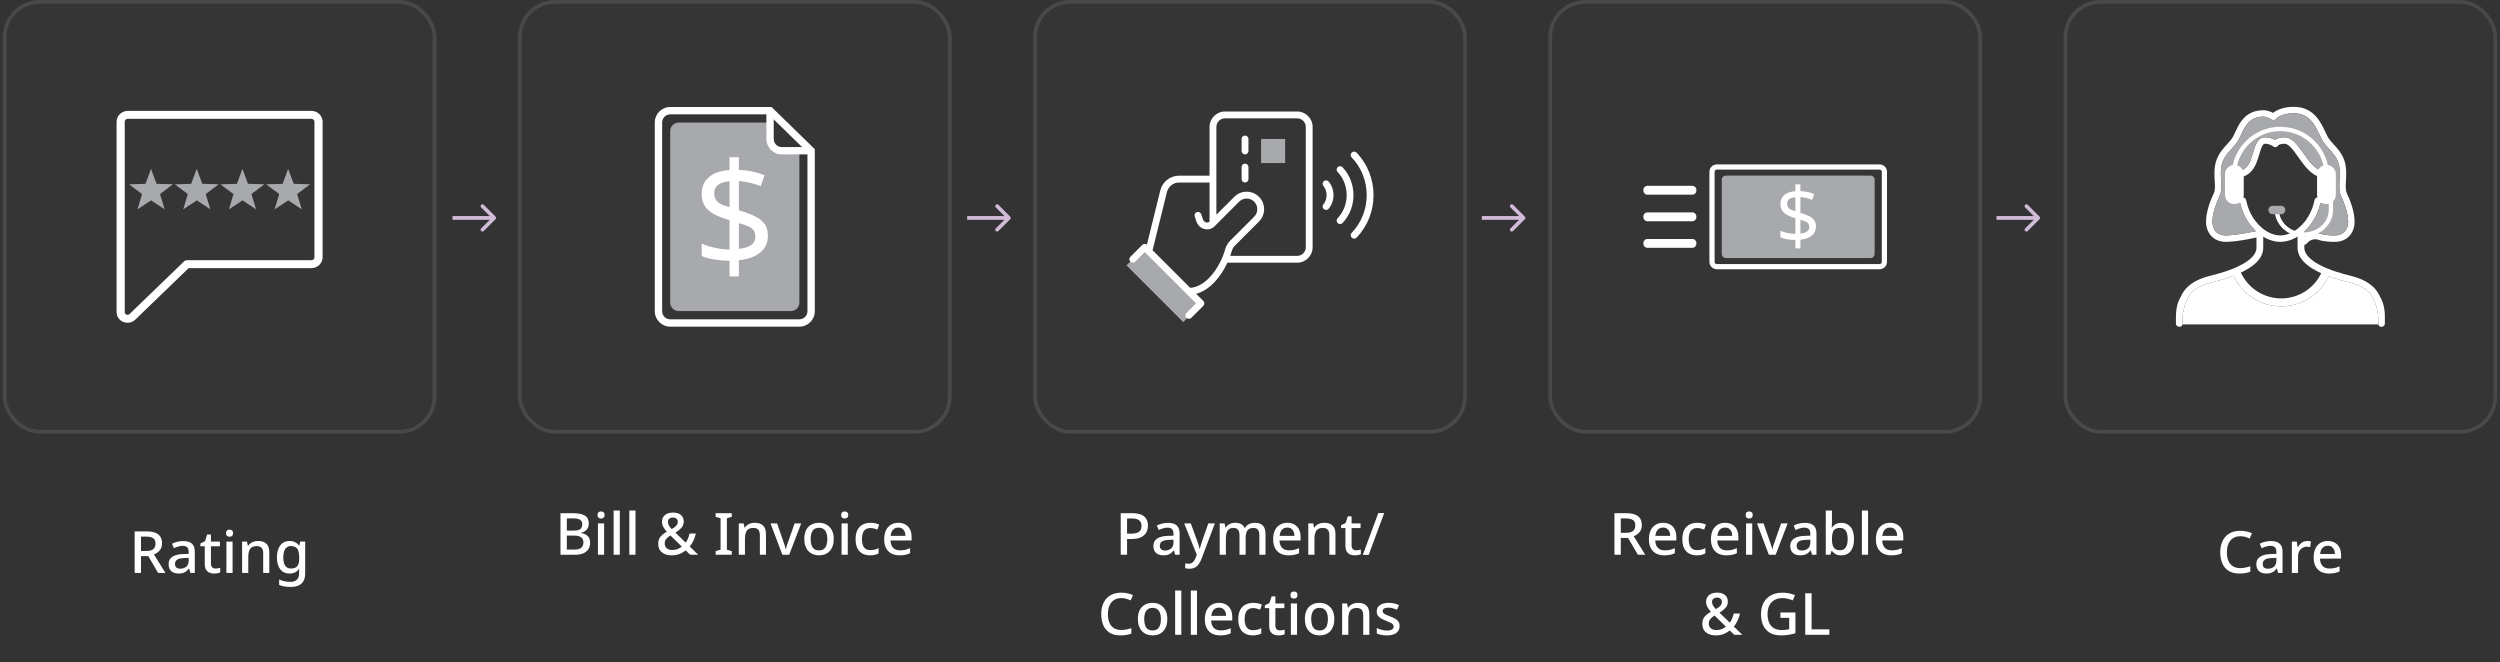 <svg xmlns="http://www.w3.org/2000/svg" width="687" height="182" viewBox="0 0 687 182" fill="none"><rect x="0" y="0" width="687" height="182" fill="#333333" stroke="none"/><rect x="0.76" y="0" width="119.169" height="119.169" rx="10.185" fill="white" fill-opacity="0.01"></rect><rect x="1.269" y="0.51" width="118.151" height="118.151" rx="9.676" stroke="white" stroke-opacity="0.1" stroke-width="1.019"></rect><g clip-path="url(#clip0_1471_9965)"><path d="M43.027 50.511L47.536 50.635L43.973 53.321L45.244 57.52L41.511 55.061L37.788 57.534L39.045 53.328L35.473 50.656L39.982 50.516L41.497 46.391L43.027 50.511Z" fill="#A7A9AC"></path><path d="M55.587 50.511L60.099 50.635L56.534 53.321L57.807 57.52L54.074 55.061L50.348 57.534L51.605 53.328L48.033 50.656L52.542 50.516L54.058 46.391L55.587 50.511Z" fill="#A7A9AC"></path><path d="M68.147 50.511L72.658 50.635L69.094 53.321L70.367 57.52L66.634 55.061L62.91 57.534L64.165 53.328L60.593 50.656L65.102 50.516L66.617 46.391L68.147 50.511Z" fill="#A7A9AC"></path><path d="M80.709 50.511L85.218 50.635L81.653 53.321L82.926 57.52L79.193 55.061L75.47 57.534L76.727 53.328L73.152 50.656L77.662 50.516L79.177 46.391L80.709 50.511Z" fill="#A7A9AC"></path><path d="M35.069 88.698C34.677 88.698 34.278 88.621 33.894 88.468C32.751 88.006 32.04 86.972 32.04 85.771V33.46C32.04 31.813 33.423 30.471 35.12 30.471H85.57C87.267 30.471 88.65 31.813 88.65 33.46V70.691C88.65 72.338 87.267 73.68 85.57 73.68H51.835L37.174 87.836C36.591 88.4 35.84 88.696 35.069 88.696V88.698ZM35.12 32.646C34.665 32.646 34.278 33.017 34.278 33.46V85.768C34.278 86.219 34.609 86.4 34.752 86.458C34.896 86.517 35.262 86.621 35.593 86.3L50.583 71.826C50.792 71.623 51.077 71.507 51.373 71.507H85.57C86.034 71.507 86.411 71.143 86.411 70.693V33.46C86.411 33.017 86.027 32.646 85.57 32.646H35.12Z" fill="white"></path></g><path d="M40.268 146.024C41.228 146.024 42.023 146.146 42.652 146.392C43.282 146.637 43.751 147 44.06 147.48C44.37 147.96 44.524 148.562 44.524 149.288C44.524 149.874 44.418 150.37 44.204 150.776C43.991 151.17 43.714 151.496 43.372 151.752C43.042 151.997 42.684 152.2 42.3 152.36L45.468 157.448H43.452L40.748 152.824H38.748V157.448H37.004V146.024H40.268ZM40.188 147.464H38.748V151.416H40.252C41.095 151.416 41.719 151.245 42.124 150.904C42.53 150.562 42.732 150.05 42.732 149.368C42.732 148.92 42.642 148.557 42.46 148.28C42.279 148.002 42.002 147.8 41.628 147.672C41.255 147.533 40.775 147.464 40.188 147.464ZM50.378 148.68C51.434 148.68 52.223 148.92 52.746 149.4C53.268 149.869 53.53 150.605 53.53 151.608V157.448H52.314L51.978 156.248H51.914C51.668 156.557 51.412 156.813 51.146 157.016C50.89 157.218 50.591 157.368 50.25 157.464C49.919 157.56 49.514 157.608 49.034 157.608C48.522 157.608 48.058 157.517 47.642 157.336C47.236 157.144 46.916 156.856 46.682 156.472C46.447 156.088 46.33 155.597 46.33 155C46.33 154.136 46.666 153.474 47.338 153.016C48.01 152.546 49.028 152.29 50.394 152.248L51.85 152.2V151.752C51.85 151.09 51.706 150.632 51.418 150.376C51.13 150.12 50.724 149.992 50.202 149.992C49.775 149.992 49.354 150.061 48.938 150.2C48.532 150.328 48.148 150.477 47.786 150.648L47.274 149.416C47.668 149.202 48.132 149.026 48.666 148.888C49.199 148.749 49.77 148.68 50.378 148.68ZM50.682 153.352C49.711 153.384 49.034 153.538 48.65 153.816C48.276 154.093 48.09 154.482 48.09 154.984C48.09 155.432 48.223 155.762 48.49 155.976C48.756 156.178 49.103 156.28 49.53 156.28C50.191 156.28 50.74 156.098 51.178 155.736C51.626 155.362 51.85 154.802 51.85 154.056V153.304L50.682 153.352ZM59.214 156.232C59.438 156.232 59.667 156.21 59.902 156.168C60.137 156.125 60.339 156.077 60.51 156.024V157.304C60.329 157.389 60.083 157.458 59.774 157.512C59.465 157.576 59.155 157.608 58.846 157.608C58.377 157.608 57.945 157.528 57.55 157.368C57.166 157.208 56.857 156.93 56.622 156.536C56.387 156.141 56.27 155.592 56.27 154.888V150.12H55.07V149.352L56.334 148.712L56.926 146.888H57.966V148.824H60.43V150.12H57.966V154.856C57.966 155.325 58.078 155.672 58.302 155.896C58.537 156.12 58.841 156.232 59.214 156.232ZM63.915 148.824V157.448H62.219V148.824H63.915ZM63.083 145.544C63.339 145.544 63.563 145.618 63.755 145.768C63.947 145.917 64.043 146.168 64.043 146.52C64.043 146.861 63.947 147.112 63.755 147.272C63.563 147.421 63.339 147.496 63.083 147.496C62.806 147.496 62.571 147.421 62.379 147.272C62.198 147.112 62.107 146.861 62.107 146.52C62.107 146.168 62.198 145.917 62.379 145.768C62.571 145.618 62.806 145.544 63.083 145.544ZM70.899 148.664C71.913 148.664 72.681 148.914 73.203 149.416C73.737 149.906 74.003 150.712 74.003 151.832V157.448H72.323V152.072C72.323 151.4 72.179 150.898 71.891 150.568C71.603 150.237 71.155 150.072 70.547 150.072C69.673 150.072 69.065 150.333 68.723 150.856C68.393 151.368 68.227 152.114 68.227 153.096V157.448H66.531V148.824H67.875L68.115 149.992H68.195C68.387 149.693 68.622 149.448 68.899 149.256C69.187 149.053 69.502 148.904 69.843 148.808C70.185 148.712 70.537 148.664 70.899 148.664ZM79.555 148.664C80.131 148.664 80.637 148.776 81.075 149C81.523 149.213 81.896 149.528 82.195 149.944H82.275L82.467 148.824H83.859V157.576C83.859 158.386 83.715 159.064 83.427 159.608C83.139 160.162 82.701 160.578 82.115 160.856C81.528 161.144 80.781 161.288 79.875 161.288C79.235 161.288 78.653 161.245 78.131 161.16C77.608 161.074 77.133 160.936 76.707 160.744V159.224C77.144 159.448 77.624 159.613 78.147 159.72C78.68 159.837 79.267 159.896 79.907 159.896C80.621 159.896 81.176 159.698 81.571 159.304C81.976 158.909 82.179 158.37 82.179 157.688V157.384C82.179 157.256 82.184 157.074 82.195 156.84C82.205 156.605 82.216 156.429 82.227 156.312H82.163C81.885 156.738 81.528 157.064 81.091 157.288C80.664 157.501 80.157 157.608 79.571 157.608C78.483 157.608 77.629 157.218 77.011 156.44C76.403 155.661 76.099 154.562 76.099 153.144C76.099 151.757 76.408 150.664 77.027 149.864C77.645 149.064 78.488 148.664 79.555 148.664ZM79.923 150.056C79.475 150.056 79.096 150.178 78.787 150.424C78.477 150.658 78.243 151.01 78.083 151.48C77.923 151.938 77.843 152.504 77.843 153.176C77.843 154.178 78.019 154.941 78.371 155.464C78.733 155.976 79.261 156.232 79.955 156.232C80.36 156.232 80.701 156.178 80.979 156.072C81.267 155.965 81.501 155.8 81.683 155.576C81.875 155.352 82.013 155.069 82.099 154.728C82.184 154.376 82.227 153.96 82.227 153.48V153.144C82.227 152.418 82.147 151.832 81.987 151.384C81.837 150.925 81.587 150.589 81.235 150.376C80.893 150.162 80.456 150.056 79.923 150.056Z" fill="white"></path><rect x="142.338" y="0" width="119.169" height="119.169" rx="10.185" fill="white" fill-opacity="0.01"></rect><rect x="142.847" y="0.509" width="118.151" height="118.151" rx="9.676" stroke="white" stroke-opacity="0.1" stroke-width="1.019"></rect><g clip-path="url(#clip1_1471_9965)"><path d="M217.831 41.553C216.614 41.553 215.311 41.422 214.18 40.94C212.388 39.904 211.218 37.991 211.218 34.665V33.683H186.512C185.222 33.683 184.172 34.733 184.172 36.024V83.148C184.172 84.439 185.222 85.489 186.512 85.489H217.331C218.621 85.489 219.672 84.439 219.672 83.148V41.553H217.831Z" fill="#A7A9AC"></path><path d="M219.66 89.766H184.185C181.842 89.766 179.936 87.86 179.936 85.517V33.656C179.936 31.312 181.842 29.404 184.185 29.404H212.022L223.909 41V85.519C223.909 87.862 222.003 89.769 219.66 89.769V89.766ZM184.185 31.426C182.955 31.426 181.955 32.426 181.955 33.656V85.519C181.955 86.746 182.955 87.746 184.185 87.746H219.66C220.889 87.746 221.889 86.746 221.889 85.519V41.854L211.201 31.426H184.185Z" fill="white"></path><path d="M222.899 42.437H214.85C212.507 42.437 210.601 40.528 210.601 38.185V30.413H212.62V38.185C212.62 39.415 213.62 40.414 214.85 40.414H222.899V42.437Z" fill="white"></path><path d="M200.478 75.96V71.67C199.009 71.645 197.577 71.516 196.189 71.289C194.8 71.062 193.676 70.749 192.82 70.347V66.939C193.729 67.365 194.891 67.741 196.307 68.062C197.724 68.383 199.112 68.557 200.476 68.582V60.485C197.83 59.763 195.893 58.854 194.663 57.758C193.434 56.662 192.82 55.165 192.82 53.269C192.82 51.373 193.507 49.742 194.886 48.618C196.262 47.497 198.125 46.868 200.478 46.734V43.207H203.044V46.694C204.46 46.747 205.75 46.909 206.912 47.174C208.073 47.441 209.136 47.775 210.098 48.176L209.015 51.143C208.159 50.797 207.217 50.496 206.19 50.241C205.162 49.989 204.112 49.82 203.044 49.742V57.798C204.808 58.306 206.275 58.849 207.452 59.422C208.629 59.998 209.517 60.705 210.118 61.545C210.719 62.386 211.02 63.477 211.02 64.813C211.02 66.683 210.325 68.201 208.934 69.362C207.545 70.524 205.581 71.241 203.041 71.506V75.955H200.476L200.478 75.96ZM200.478 56.92V49.825C199.034 49.931 197.974 50.267 197.292 50.827C196.61 51.388 196.269 52.11 196.269 52.991C196.269 54.059 196.57 54.882 197.171 55.455C197.772 56.031 198.875 56.518 200.478 56.917V56.92ZM203.046 68.385C204.622 68.224 205.773 67.858 206.493 67.282C207.215 66.706 207.576 65.966 207.576 65.058C207.576 64.043 207.255 63.28 206.614 62.773C205.972 62.265 204.783 61.785 203.046 61.328V68.383V68.385Z" fill="white"></path></g><path d="M157.412 141.024C158.884 141.024 159.983 141.242 160.708 141.68C161.433 142.106 161.796 142.832 161.796 143.856C161.796 144.314 161.711 144.72 161.54 145.072C161.38 145.413 161.14 145.696 160.82 145.92C160.511 146.144 160.137 146.298 159.7 146.384V146.464C160.148 146.538 160.559 146.677 160.932 146.88C161.305 147.072 161.604 147.354 161.828 147.728C162.052 148.101 162.164 148.586 162.164 149.184C162.164 149.877 161.999 150.469 161.668 150.96C161.337 151.44 160.873 151.808 160.276 152.064C159.679 152.32 158.959 152.448 158.116 152.448H154.02V141.024H157.412ZM157.668 145.808C158.564 145.808 159.177 145.658 159.508 145.36C159.839 145.061 160.004 144.629 160.004 144.064C160.004 143.498 159.801 143.088 159.396 142.832C159.001 142.576 158.356 142.448 157.46 142.448H155.764V145.808H157.668ZM155.764 147.184V151.024H157.844C158.772 151.024 159.417 150.842 159.78 150.48C160.143 150.106 160.324 149.626 160.324 149.04C160.324 148.677 160.244 148.357 160.084 148.08C159.924 147.802 159.652 147.584 159.268 147.424C158.895 147.264 158.388 147.184 157.748 147.184H155.764ZM166.009 143.824V152.448H164.313V143.824H166.009ZM165.177 140.544C165.433 140.544 165.657 140.618 165.849 140.768C166.041 140.917 166.137 141.168 166.137 141.52C166.137 141.861 166.041 142.112 165.849 142.272C165.657 142.421 165.433 142.496 165.177 142.496C164.899 142.496 164.665 142.421 164.473 142.272C164.291 142.112 164.201 141.861 164.201 141.52C164.201 141.168 164.291 140.917 164.473 140.768C164.665 140.618 164.899 140.544 165.177 140.544ZM170.321 152.448H168.625V140.288H170.321V152.448ZM174.634 152.448H172.938V140.288H174.634V152.448ZM184.99 140.848C185.577 140.848 186.084 140.949 186.51 141.152C186.948 141.344 187.284 141.621 187.518 141.984C187.764 142.346 187.886 142.794 187.886 143.328C187.886 144.01 187.668 144.592 187.23 145.072C186.793 145.552 186.249 145.984 185.598 146.368L188.43 149.104C188.686 148.762 188.9 148.384 189.07 147.968C189.241 147.541 189.385 147.088 189.502 146.608H191.23C191.07 147.269 190.852 147.909 190.574 148.528C190.308 149.136 189.961 149.685 189.534 150.176L191.87 152.448H189.662L188.414 151.248C188.084 151.514 187.732 151.749 187.358 151.952C186.985 152.154 186.574 152.314 186.126 152.432C185.689 152.549 185.193 152.608 184.638 152.608C183.87 152.608 183.204 152.485 182.638 152.24C182.073 151.984 181.636 151.621 181.326 151.152C181.028 150.672 180.878 150.101 180.878 149.44C180.878 148.896 180.969 148.426 181.15 148.032C181.342 147.637 181.614 147.29 181.966 146.992C182.329 146.682 182.75 146.389 183.23 146.112C182.996 145.845 182.777 145.573 182.574 145.296C182.382 145.008 182.222 144.709 182.094 144.4C181.977 144.09 181.918 143.754 181.918 143.392C181.918 142.858 182.041 142.405 182.286 142.032C182.542 141.648 182.9 141.354 183.358 141.152C183.828 140.949 184.372 140.848 184.99 140.848ZM184.238 147.152C183.908 147.354 183.625 147.562 183.39 147.776C183.166 147.978 182.985 148.208 182.846 148.464C182.718 148.709 182.654 149.002 182.654 149.344C182.654 149.888 182.841 150.325 183.214 150.656C183.598 150.976 184.1 151.136 184.718 151.136C185.305 151.136 185.812 151.045 186.238 150.864C186.676 150.682 187.049 150.458 187.358 150.192L184.238 147.152ZM184.942 142.208C184.548 142.208 184.217 142.309 183.95 142.512C183.684 142.714 183.55 143.018 183.55 143.424C183.55 143.776 183.641 144.106 183.822 144.416C184.004 144.714 184.26 145.04 184.59 145.392C185.166 145.061 185.588 144.746 185.854 144.448C186.121 144.138 186.254 143.786 186.254 143.392C186.254 143.029 186.132 142.741 185.886 142.528C185.641 142.314 185.326 142.208 184.942 142.208ZM201.088 152.448H196.656V151.456L198.016 151.056V142.432L196.656 142.016V141.024H201.088V142.016L199.744 142.432V151.056L201.088 151.456V152.448ZM207.384 143.664C208.397 143.664 209.165 143.914 209.688 144.416C210.221 144.906 210.488 145.712 210.488 146.832V152.448H208.808V147.072C208.808 146.4 208.664 145.898 208.376 145.568C208.088 145.237 207.64 145.072 207.032 145.072C206.157 145.072 205.549 145.333 205.208 145.856C204.877 146.368 204.712 147.114 204.712 148.096V152.448H203.016V143.824H204.36L204.6 144.992H204.68C204.872 144.693 205.106 144.448 205.384 144.256C205.672 144.053 205.986 143.904 206.328 143.808C206.669 143.712 207.021 143.664 207.384 143.664ZM214.999 152.448L211.735 143.824H213.543L215.303 148.912C215.378 149.114 215.458 149.344 215.543 149.6C215.628 149.845 215.703 150.09 215.767 150.336C215.831 150.57 215.874 150.768 215.895 150.928H215.959C215.991 150.768 216.039 150.57 216.103 150.336C216.178 150.09 216.258 149.84 216.343 149.584C216.439 149.328 216.519 149.104 216.583 148.912L218.359 143.824H220.167L216.871 152.448H214.999ZM229.117 148.112C229.117 148.837 229.021 149.477 228.829 150.032C228.637 150.586 228.365 151.056 228.013 151.44C227.661 151.824 227.229 152.117 226.717 152.32C226.215 152.512 225.655 152.608 225.037 152.608C224.461 152.608 223.927 152.512 223.437 152.32C222.946 152.117 222.519 151.824 222.157 151.44C221.794 151.056 221.511 150.586 221.309 150.032C221.117 149.477 221.021 148.837 221.021 148.112C221.021 147.162 221.181 146.357 221.501 145.696C221.831 145.034 222.301 144.533 222.909 144.192C223.517 143.84 224.242 143.664 225.085 143.664C225.874 143.664 226.567 143.84 227.165 144.192C227.773 144.533 228.247 145.034 228.589 145.696C228.941 146.357 229.117 147.162 229.117 148.112ZM222.765 148.112C222.765 148.762 222.845 149.322 223.005 149.792C223.165 150.261 223.415 150.624 223.757 150.88C224.098 151.125 224.535 151.248 225.069 151.248C225.602 151.248 226.034 151.125 226.365 150.88C226.706 150.624 226.957 150.261 227.117 149.792C227.277 149.322 227.357 148.762 227.357 148.112C227.357 147.461 227.271 146.912 227.101 146.464C226.941 146.005 226.69 145.653 226.349 145.408C226.018 145.162 225.586 145.04 225.053 145.04C224.253 145.04 223.671 145.312 223.309 145.856C222.946 146.4 222.765 147.152 222.765 148.112ZM232.962 143.824V152.448H231.266V143.824H232.962ZM232.13 140.544C232.386 140.544 232.61 140.618 232.802 140.768C232.994 140.917 233.09 141.168 233.09 141.52C233.09 141.861 232.994 142.112 232.802 142.272C232.61 142.421 232.386 142.496 232.13 142.496C231.852 142.496 231.618 142.421 231.426 142.272C231.244 142.112 231.154 141.861 231.154 141.52C231.154 141.168 231.244 140.917 231.426 140.768C231.618 140.618 231.852 140.544 232.13 140.544ZM239.114 152.608C238.336 152.608 237.642 152.453 237.034 152.144C236.437 151.834 235.968 151.354 235.626 150.704C235.285 150.042 235.114 149.2 235.114 148.176C235.114 147.12 235.29 146.261 235.642 145.6C236.005 144.928 236.496 144.437 237.114 144.128C237.744 143.818 238.453 143.664 239.242 143.664C239.701 143.664 240.138 143.712 240.554 143.808C240.97 143.904 241.322 144.021 241.61 144.16L241.098 145.536C240.821 145.418 240.512 145.317 240.17 145.232C239.84 145.146 239.52 145.104 239.21 145.104C238.688 145.104 238.25 145.221 237.898 145.456C237.546 145.68 237.285 146.021 237.114 146.48C236.944 146.928 236.858 147.488 236.858 148.16C236.858 148.821 236.944 149.376 237.114 149.824C237.296 150.272 237.552 150.608 237.882 150.832C238.224 151.056 238.645 151.168 239.146 151.168C239.616 151.168 240.037 151.12 240.41 151.024C240.784 150.917 241.125 150.784 241.434 150.624V152.08C241.136 152.25 240.8 152.378 240.426 152.464C240.064 152.56 239.626 152.608 239.114 152.608ZM246.862 143.664C247.619 143.664 248.27 143.824 248.814 144.144C249.368 144.453 249.79 144.901 250.078 145.488C250.366 146.074 250.51 146.768 250.51 147.568V148.512H244.718C244.739 149.386 244.974 150.058 245.422 150.528C245.87 150.997 246.499 151.232 247.31 151.232C247.854 151.232 248.339 151.184 248.766 151.088C249.192 150.981 249.635 150.826 250.094 150.624V152.032C249.656 152.224 249.219 152.368 248.782 152.464C248.344 152.56 247.816 152.608 247.198 152.608C246.366 152.608 245.63 152.448 244.99 152.128C244.36 151.797 243.864 151.301 243.502 150.64C243.15 149.978 242.974 149.162 242.974 148.192C242.974 147.232 243.134 146.416 243.454 145.744C243.774 145.072 244.227 144.56 244.814 144.208C245.4 143.845 246.083 143.664 246.862 143.664ZM246.878 144.976C246.259 144.976 245.768 145.173 245.406 145.568C245.043 145.962 244.824 146.522 244.75 147.248H248.814C248.814 146.789 248.739 146.394 248.59 146.064C248.451 145.733 248.238 145.472 247.95 145.28C247.672 145.077 247.315 144.976 246.878 144.976Z" fill="white"></path><rect x="283.915" y="0" width="119.169" height="119.169" rx="10.185" fill="white" fill-opacity="0.01"></rect><rect x="284.424" y="0.509" width="118.151" height="118.151" rx="9.676" stroke="white" stroke-opacity="0.1" stroke-width="1.019"></rect><g clip-path="url(#clip2_1471_9965)"><path d="M314.586 67.948L330.015 83.375L325.163 88.53L309.554 72.92L314.586 67.948Z" fill="#A7A9AC"></path><path d="M358.832 67.949C358.832 69.254 357.77 70.313 356.464 70.313H338.07C338.229 69.862 338.375 69.421 338.488 69.005C338.643 68.43 338.95 67.899 339.373 67.479L345.974 60.875C347.844 59.004 347.844 55.96 345.97 54.084C345.063 53.177 343.858 52.679 342.578 52.679H342.576C341.296 52.679 340.089 53.18 339.185 54.088L334.26 59.004V34.886C334.26 33.58 335.322 32.521 336.628 32.521H356.464C357.77 32.521 358.832 33.58 358.832 34.886V67.949ZM327.07 79.101L316.727 68.761L320.67 52.79C321.053 51.235 322.436 50.153 324.038 50.153H332.384V60.878L332.276 60.986C331.938 61.23 331.576 61.162 331.393 61.105C331.01 60.981 330.696 60.671 330.569 60.293L330.097 58.879C329.935 58.386 329.404 58.123 328.909 58.283C328.415 58.447 328.15 58.98 328.314 59.471L328.786 60.889C329.101 61.836 329.86 62.587 330.815 62.895C331.705 63.184 332.638 63.043 333.377 62.512C333.514 62.413 333.645 62.303 333.765 62.181L340.519 55.418C341.068 54.868 341.801 54.563 342.581 54.563C343.36 54.563 344.093 54.866 344.65 55.422C345.786 56.559 345.786 58.41 344.65 59.548L338.046 66.15C337.391 66.805 336.917 67.624 336.675 68.517C335.507 72.814 331.785 78.805 327.07 79.103V79.101ZM356.464 30.64H336.628C334.286 30.64 332.382 32.547 332.382 34.886V48.272H324.033C321.567 48.272 319.435 49.944 318.846 52.339L315.17 67.23C314.802 66.929 314.266 66.939 313.921 67.282L310.615 70.586C310.248 70.952 310.248 71.549 310.615 71.915C310.981 72.281 311.575 72.281 311.941 71.915L314.583 69.273L328.683 83.373L326.041 86.015C325.675 86.381 325.675 86.978 326.041 87.344C326.224 87.527 326.464 87.619 326.706 87.619C326.948 87.619 327.187 87.527 327.37 87.344L330.677 84.037C330.853 83.861 330.952 83.622 330.952 83.373C330.952 83.124 330.853 82.884 330.677 82.708L328.702 80.733C332.621 79.705 335.604 75.816 337.292 72.19H356.46C358.801 72.19 360.706 70.285 360.706 67.944V34.886C360.706 32.547 358.801 30.64 356.46 30.64H356.464Z" fill="white"></path><path d="M342.137 42.438C341.618 42.438 341.197 42.015 341.197 41.499V38.192C341.197 37.673 341.618 37.253 342.137 37.253C342.656 37.253 343.076 37.676 343.076 38.192V41.499C343.076 42.018 342.656 42.438 342.137 42.438Z" fill="white"></path><path d="M342.137 50.153C341.618 50.153 341.197 49.73 341.197 49.213V45.909C341.197 45.39 341.618 44.97 342.137 44.97C342.656 44.97 343.076 45.392 343.076 45.909V49.213C343.076 49.732 342.656 50.153 342.137 50.153Z" fill="white"></path><path d="M353.159 44.803H346.546V38.192H353.159V44.803Z" fill="#A7A9AC"></path><path d="M372.107 65.581C371.873 65.581 371.638 65.492 371.455 65.318C371.081 64.957 371.072 64.363 371.431 63.989C376.952 58.273 376.952 48.969 371.431 43.255C371.069 42.882 371.081 42.288 371.455 41.926C371.828 41.569 372.422 41.579 372.784 41.95C379 48.386 379 58.86 372.784 65.297C372.601 65.487 372.354 65.584 372.107 65.584V65.581Z" fill="white"></path><path d="M368.249 61.575C368.016 61.575 367.784 61.488 367.603 61.317C367.227 60.962 367.211 60.366 367.568 59.99C370.898 56.479 370.898 50.766 367.568 47.255C367.211 46.879 367.225 46.282 367.603 45.928C367.981 45.575 368.573 45.585 368.93 45.963C372.936 50.188 372.936 57.062 368.93 61.284C368.744 61.479 368.498 61.577 368.249 61.577V61.575Z" fill="white"></path><path d="M364.392 57.679C364.176 57.679 363.96 57.604 363.781 57.454C363.387 57.118 363.34 56.524 363.678 56.129C364.838 54.769 364.838 52.473 363.678 51.113C363.34 50.718 363.387 50.124 363.781 49.788C364.178 49.457 364.77 49.5 365.106 49.894C366.888 51.987 366.888 55.258 365.106 57.35C364.92 57.569 364.657 57.681 364.392 57.681V57.679Z" fill="white"></path></g><path d="M311.172 141.024C312.655 141.024 313.737 141.322 314.42 141.92C315.113 142.506 315.46 143.344 315.46 144.432C315.46 144.912 315.385 145.37 315.236 145.808C315.087 146.245 314.836 146.64 314.484 146.992C314.132 147.344 313.663 147.621 313.076 147.824C312.5 148.016 311.791 148.112 310.948 148.112H309.716V152.448H307.972V141.024H311.172ZM311.06 142.48H309.716V146.656H310.772C311.412 146.656 311.951 146.586 312.388 146.448C312.825 146.298 313.151 146.069 313.364 145.76C313.577 145.44 313.684 145.018 313.684 144.496C313.684 143.834 313.471 143.333 313.044 142.992C312.628 142.65 311.967 142.48 311.06 142.48ZM321.002 143.68C322.058 143.68 322.847 143.92 323.37 144.4C323.892 144.869 324.154 145.605 324.154 146.608V152.448H322.938L322.602 151.248H322.538C322.292 151.557 322.036 151.813 321.77 152.016C321.514 152.218 321.215 152.368 320.874 152.464C320.543 152.56 320.138 152.608 319.658 152.608C319.146 152.608 318.682 152.517 318.266 152.336C317.86 152.144 317.54 151.856 317.306 151.472C317.071 151.088 316.954 150.597 316.954 150C316.954 149.136 317.29 148.474 317.962 148.016C318.634 147.546 319.652 147.29 321.018 147.248L322.474 147.2V146.752C322.474 146.09 322.33 145.632 322.042 145.376C321.754 145.12 321.348 144.992 320.826 144.992C320.399 144.992 319.978 145.061 319.562 145.2C319.156 145.328 318.772 145.477 318.41 145.648L317.898 144.416C318.292 144.202 318.756 144.026 319.29 143.888C319.823 143.749 320.394 143.68 321.002 143.68ZM321.306 148.352C320.335 148.384 319.658 148.538 319.274 148.816C318.9 149.093 318.714 149.482 318.714 149.984C318.714 150.432 318.847 150.762 319.114 150.976C319.38 151.178 319.727 151.28 320.154 151.28C320.815 151.28 321.364 151.098 321.802 150.736C322.25 150.362 322.474 149.802 322.474 149.056V148.304L321.306 148.352ZM325.422 143.824H327.23L329.022 148.736C329.107 148.992 329.187 149.237 329.262 149.472C329.347 149.706 329.422 149.941 329.486 150.176C329.55 150.4 329.598 150.618 329.63 150.832H329.694C329.758 150.576 329.849 150.256 329.966 149.872C330.083 149.488 330.206 149.104 330.334 148.72L332.046 143.824H333.854L330.19 153.52C329.977 154.085 329.726 154.576 329.438 154.992C329.15 155.408 328.798 155.728 328.382 155.952C327.977 156.176 327.475 156.288 326.878 156.288C326.622 156.288 326.393 156.272 326.19 156.24C325.998 156.218 325.833 156.192 325.694 156.16V154.816C325.811 154.837 325.95 154.858 326.11 154.88C326.281 154.901 326.457 154.912 326.638 154.912C326.969 154.912 327.251 154.848 327.486 154.72C327.721 154.592 327.918 154.41 328.078 154.176C328.249 153.952 328.393 153.69 328.51 153.392L328.878 152.448L325.422 143.824ZM344.819 143.664C345.8 143.664 346.536 143.914 347.027 144.416C347.518 144.906 347.763 145.712 347.763 146.832V152.448H346.067V147.056C346.067 146.384 345.934 145.888 345.667 145.568C345.4 145.237 344.995 145.072 344.451 145.072C343.672 145.072 343.118 145.306 342.787 145.776C342.467 146.245 342.307 146.928 342.307 147.824V152.448H340.611V147.056C340.611 146.608 340.552 146.24 340.435 145.952C340.318 145.653 340.142 145.434 339.907 145.296C339.672 145.146 339.363 145.072 338.979 145.072C338.446 145.072 338.024 145.189 337.715 145.424C337.416 145.658 337.198 146 337.059 146.448C336.931 146.896 336.867 147.445 336.867 148.096V152.448H335.171V143.824H336.515L336.755 144.976H336.835C337.016 144.688 337.235 144.448 337.491 144.256C337.758 144.053 338.051 143.904 338.371 143.808C338.691 143.712 339.032 143.664 339.395 143.664C340.056 143.664 340.606 143.781 341.043 144.016C341.48 144.24 341.806 144.592 342.019 145.072H342.099C342.387 144.592 342.771 144.24 343.251 144.016C343.742 143.781 344.264 143.664 344.819 143.664ZM353.751 143.664C354.509 143.664 355.159 143.824 355.703 144.144C356.258 144.453 356.679 144.901 356.967 145.488C357.255 146.074 357.399 146.768 357.399 147.568V148.512H351.607C351.629 149.386 351.863 150.058 352.311 150.528C352.759 150.997 353.389 151.232 354.199 151.232C354.743 151.232 355.229 151.184 355.655 151.088C356.082 150.981 356.525 150.826 356.983 150.624V152.032C356.546 152.224 356.109 152.368 355.671 152.464C355.234 152.56 354.706 152.608 354.087 152.608C353.255 152.608 352.519 152.448 351.879 152.128C351.25 151.797 350.754 151.301 350.391 150.64C350.039 149.978 349.863 149.162 349.863 148.192C349.863 147.232 350.023 146.416 350.343 145.744C350.663 145.072 351.117 144.56 351.703 144.208C352.29 143.845 352.973 143.664 353.751 143.664ZM353.767 144.976C353.149 144.976 352.658 145.173 352.295 145.568C351.933 145.962 351.714 146.522 351.639 147.248H355.703C355.703 146.789 355.629 146.394 355.479 146.064C355.341 145.733 355.127 145.472 354.839 145.28C354.562 145.077 354.205 144.976 353.767 144.976ZM363.883 143.664C364.896 143.664 365.664 143.914 366.187 144.416C366.72 144.906 366.987 145.712 366.987 146.832V152.448H365.307V147.072C365.307 146.4 365.163 145.898 364.875 145.568C364.587 145.237 364.139 145.072 363.531 145.072C362.656 145.072 362.048 145.333 361.707 145.856C361.376 146.368 361.211 147.114 361.211 148.096V152.448H359.515V143.824H360.859L361.099 144.992H361.179C361.371 144.693 361.606 144.448 361.883 144.256C362.171 144.053 362.486 143.904 362.827 143.808C363.168 143.712 363.52 143.664 363.883 143.664ZM372.666 151.232C372.89 151.232 373.119 151.21 373.354 151.168C373.589 151.125 373.791 151.077 373.962 151.024V152.304C373.781 152.389 373.535 152.458 373.226 152.512C372.917 152.576 372.607 152.608 372.298 152.608C371.829 152.608 371.397 152.528 371.002 152.368C370.618 152.208 370.309 151.93 370.074 151.536C369.839 151.141 369.722 150.592 369.722 149.888V145.12H368.522V144.352L369.786 143.712L370.378 141.888H371.418V143.824H373.882V145.12H371.418V149.856C371.418 150.325 371.53 150.672 371.754 150.896C371.989 151.12 372.293 151.232 372.666 151.232ZM380.375 140.992L376.119 152.48H374.503L378.759 140.992H380.375ZM308.111 164.352C307.546 164.352 307.034 164.453 306.575 164.656C306.127 164.848 305.743 165.136 305.423 165.52C305.103 165.904 304.858 166.368 304.687 166.912C304.527 167.456 304.447 168.069 304.447 168.752C304.447 169.648 304.581 170.426 304.847 171.088C305.125 171.738 305.535 172.24 306.079 172.592C306.623 172.944 307.306 173.12 308.127 173.12C308.629 173.12 309.103 173.072 309.551 172.976C310.01 172.88 310.458 172.762 310.895 172.624V174.112C310.447 174.282 309.989 174.405 309.519 174.48C309.061 174.565 308.517 174.608 307.887 174.608C306.714 174.608 305.738 174.368 304.959 173.888C304.181 173.408 303.594 172.725 303.199 171.84C302.815 170.954 302.623 169.92 302.623 168.736C302.623 167.872 302.741 167.082 302.975 166.368C303.221 165.642 303.573 165.018 304.031 164.496C304.501 163.973 305.077 163.573 305.759 163.296C306.453 163.008 307.242 162.864 308.127 162.864C308.703 162.864 309.269 162.922 309.823 163.04C310.378 163.157 310.885 163.328 311.343 163.552L310.703 164.992C310.341 164.821 309.941 164.672 309.503 164.544C309.077 164.416 308.613 164.352 308.111 164.352ZM320.78 170.112C320.78 170.837 320.684 171.477 320.492 172.032C320.3 172.586 320.028 173.056 319.676 173.44C319.324 173.824 318.892 174.117 318.38 174.32C317.878 174.512 317.318 174.608 316.7 174.608C316.124 174.608 315.59 174.512 315.1 174.32C314.609 174.117 314.182 173.824 313.82 173.44C313.457 173.056 313.174 172.586 312.972 172.032C312.78 171.477 312.684 170.837 312.684 170.112C312.684 169.162 312.844 168.357 313.164 167.696C313.494 167.034 313.964 166.533 314.572 166.192C315.18 165.84 315.905 165.664 316.748 165.664C317.537 165.664 318.23 165.84 318.828 166.192C319.436 166.533 319.91 167.034 320.252 167.696C320.604 168.357 320.78 169.162 320.78 170.112ZM314.428 170.112C314.428 170.762 314.508 171.322 314.668 171.792C314.828 172.261 315.078 172.624 315.42 172.88C315.761 173.125 316.198 173.248 316.732 173.248C317.265 173.248 317.697 173.125 318.028 172.88C318.369 172.624 318.62 172.261 318.78 171.792C318.94 171.322 319.02 170.762 319.02 170.112C319.02 169.461 318.934 168.912 318.764 168.464C318.604 168.005 318.353 167.653 318.012 167.408C317.681 167.162 317.249 167.04 316.716 167.04C315.916 167.04 315.334 167.312 314.972 167.856C314.609 168.4 314.428 169.152 314.428 170.112ZM324.625 174.448H322.929V162.288H324.625V174.448ZM328.937 174.448H327.241V162.288H328.937V174.448ZM334.978 165.664C335.735 165.664 336.386 165.824 336.93 166.144C337.485 166.453 337.906 166.901 338.194 167.488C338.482 168.074 338.626 168.768 338.626 169.568V170.512H332.834C332.855 171.386 333.09 172.058 333.538 172.528C333.986 172.997 334.615 173.232 335.426 173.232C335.97 173.232 336.455 173.184 336.882 173.088C337.309 172.981 337.751 172.826 338.21 172.624V174.032C337.773 174.224 337.335 174.368 336.898 174.464C336.461 174.56 335.933 174.608 335.314 174.608C334.482 174.608 333.746 174.448 333.106 174.128C332.477 173.797 331.981 173.301 331.618 172.64C331.266 171.978 331.09 171.162 331.09 170.192C331.09 169.232 331.25 168.416 331.57 167.744C331.89 167.072 332.343 166.56 332.93 166.208C333.517 165.845 334.199 165.664 334.978 165.664ZM334.994 166.976C334.375 166.976 333.885 167.173 333.522 167.568C333.159 167.962 332.941 168.522 332.866 169.248H336.93C336.93 168.789 336.855 168.394 336.706 168.064C336.567 167.733 336.354 167.472 336.066 167.28C335.789 167.077 335.431 166.976 334.994 166.976ZM344.277 174.608C343.499 174.608 342.805 174.453 342.197 174.144C341.6 173.834 341.131 173.354 340.789 172.704C340.448 172.042 340.277 171.2 340.277 170.176C340.277 169.12 340.453 168.261 340.805 167.6C341.168 166.928 341.659 166.437 342.277 166.128C342.907 165.818 343.616 165.664 344.405 165.664C344.864 165.664 345.301 165.712 345.717 165.808C346.133 165.904 346.485 166.021 346.773 166.16L346.261 167.536C345.984 167.418 345.675 167.317 345.333 167.232C345.003 167.146 344.683 167.104 344.373 167.104C343.851 167.104 343.413 167.221 343.061 167.456C342.709 167.68 342.448 168.021 342.277 168.48C342.107 168.928 342.021 169.488 342.021 170.16C342.021 170.821 342.107 171.376 342.277 171.824C342.459 172.272 342.715 172.608 343.045 172.832C343.387 173.056 343.808 173.168 344.309 173.168C344.779 173.168 345.2 173.12 345.573 173.024C345.947 172.917 346.288 172.784 346.597 172.624V174.08C346.299 174.25 345.963 174.378 345.589 174.464C345.227 174.56 344.789 174.608 344.277 174.608ZM351.721 173.232C351.945 173.232 352.174 173.21 352.409 173.168C352.643 173.125 352.846 173.077 353.017 173.024V174.304C352.835 174.389 352.59 174.458 352.281 174.512C351.971 174.576 351.662 174.608 351.353 174.608C350.883 174.608 350.451 174.528 350.057 174.368C349.673 174.208 349.363 173.93 349.129 173.536C348.894 173.141 348.777 172.592 348.777 171.888V167.12H347.577V166.352L348.841 165.712L349.433 163.888H350.473V165.824H352.937V167.12H350.473V171.856C350.473 172.325 350.585 172.672 350.809 172.896C351.043 173.12 351.347 173.232 351.721 173.232ZM356.422 165.824V174.448H354.726V165.824H356.422ZM355.59 162.544C355.846 162.544 356.07 162.618 356.262 162.768C356.454 162.917 356.55 163.168 356.55 163.52C356.55 163.861 356.454 164.112 356.262 164.272C356.07 164.421 355.846 164.496 355.59 164.496C355.312 164.496 355.078 164.421 354.886 164.272C354.704 164.112 354.614 163.861 354.614 163.52C354.614 163.168 354.704 162.917 354.886 162.768C355.078 162.618 355.312 162.544 355.59 162.544ZM366.67 170.112C366.67 170.837 366.574 171.477 366.382 172.032C366.19 172.586 365.918 173.056 365.566 173.44C365.214 173.824 364.782 174.117 364.27 174.32C363.769 174.512 363.209 174.608 362.59 174.608C362.014 174.608 361.481 174.512 360.99 174.32C360.5 174.117 360.073 173.824 359.71 173.44C359.348 173.056 359.065 172.586 358.862 172.032C358.67 171.477 358.574 170.837 358.574 170.112C358.574 169.162 358.734 168.357 359.054 167.696C359.385 167.034 359.854 166.533 360.462 166.192C361.07 165.84 361.796 165.664 362.638 165.664C363.428 165.664 364.121 165.84 364.718 166.192C365.326 166.533 365.801 167.034 366.142 167.696C366.494 168.357 366.67 169.162 366.67 170.112ZM360.318 170.112C360.318 170.762 360.398 171.322 360.558 171.792C360.718 172.261 360.969 172.624 361.31 172.88C361.652 173.125 362.089 173.248 362.622 173.248C363.156 173.248 363.588 173.125 363.918 172.88C364.26 172.624 364.51 172.261 364.67 171.792C364.83 171.322 364.91 170.762 364.91 170.112C364.91 169.461 364.825 168.912 364.654 168.464C364.494 168.005 364.244 167.653 363.902 167.408C363.572 167.162 363.14 167.04 362.606 167.04C361.806 167.04 361.225 167.312 360.862 167.856C360.5 168.4 360.318 169.152 360.318 170.112ZM373.188 165.664C374.201 165.664 374.969 165.914 375.492 166.416C376.025 166.906 376.292 167.712 376.292 168.832V174.448H374.612V169.072C374.612 168.4 374.468 167.898 374.18 167.568C373.892 167.237 373.444 167.072 372.836 167.072C371.961 167.072 371.353 167.333 371.012 167.856C370.681 168.368 370.516 169.114 370.516 170.096V174.448H368.82V165.824H370.164L370.404 166.992H370.484C370.676 166.693 370.91 166.448 371.188 166.256C371.476 166.053 371.79 165.904 372.132 165.808C372.473 165.712 372.825 165.664 373.188 165.664ZM384.611 172.016C384.611 172.57 384.472 173.04 384.195 173.424C383.928 173.808 383.533 174.101 383.011 174.304C382.488 174.506 381.859 174.608 381.123 174.608C380.525 174.608 380.003 174.56 379.555 174.464C379.107 174.378 378.701 174.25 378.339 174.08V172.576C378.723 172.768 379.165 172.933 379.667 173.072C380.168 173.21 380.653 173.28 381.123 173.28C381.773 173.28 382.243 173.178 382.531 172.976C382.829 172.773 382.979 172.501 382.979 172.16C382.979 171.957 382.92 171.781 382.803 171.632C382.685 171.472 382.477 171.312 382.179 171.152C381.88 170.992 381.453 170.805 380.899 170.592C380.355 170.378 379.891 170.165 379.507 169.952C379.133 169.728 378.84 169.466 378.627 169.168C378.424 168.858 378.323 168.469 378.323 168C378.323 167.242 378.627 166.666 379.235 166.272C379.843 165.866 380.637 165.664 381.619 165.664C382.152 165.664 382.648 165.717 383.107 165.824C383.576 165.93 384.024 166.08 384.451 166.272L383.907 167.536C383.533 167.386 383.144 167.258 382.739 167.152C382.333 167.034 381.933 166.976 381.539 166.976C381.027 166.976 380.632 167.061 380.355 167.232C380.088 167.392 379.955 167.616 379.955 167.904C379.955 168.106 380.019 168.288 380.147 168.448C380.275 168.597 380.493 168.746 380.803 168.896C381.123 169.034 381.549 169.21 382.083 169.424C382.627 169.626 383.085 169.84 383.459 170.064C383.832 170.277 384.115 170.538 384.307 170.848C384.509 171.157 384.611 171.546 384.611 172.016Z" fill="white"></path><rect x="425.492" y="0" width="119.169" height="119.169" rx="10.185" fill="white" fill-opacity="0.01"></rect><rect x="426.001" y="0.509" width="118.151" height="118.151" rx="9.676" stroke="white" stroke-opacity="0.1" stroke-width="1.019"></rect><g clip-path="url(#clip3_1471_9965)"><path d="M514.042 70.909H474.25C473.639 70.909 473.139 70.411 473.139 69.8V49.371C473.139 48.761 473.639 48.262 474.25 48.262H514.044C514.655 48.262 515.155 48.761 515.155 49.371V69.8C515.155 70.411 514.655 70.909 514.044 70.909H514.042Z" fill="#A7A9AC"></path><path d="M471.78 46.608C471.445 46.608 471.173 46.88 471.173 47.217V71.956C471.173 72.291 471.445 72.564 471.78 72.564H516.513C516.848 72.564 517.12 72.291 517.12 71.956V47.217C517.12 46.882 516.848 46.608 516.513 46.608H471.78ZM516.515 73.986H471.78C470.66 73.986 469.748 73.075 469.748 71.954V47.217C469.748 46.097 470.66 45.184 471.78 45.184H516.513C517.633 45.184 518.545 46.095 518.545 47.217V71.956C518.545 73.076 517.633 73.988 516.513 73.988L516.515 73.986Z" fill="white"></path><path d="M494.751 64.184C495.598 64.099 496.216 63.901 496.604 63.591C496.992 63.283 497.187 62.884 497.187 62.396C497.187 61.85 497.014 61.44 496.67 61.168C496.325 60.895 495.686 60.637 494.753 60.391V64.184H494.751ZM493.373 58.021V54.207C492.596 54.264 492.026 54.444 491.66 54.745C491.293 55.046 491.109 55.434 491.109 55.91C491.109 56.485 491.271 56.926 491.594 57.234C491.918 57.542 492.509 57.806 493.373 58.021ZM493.373 68.258V65.952C492.582 65.938 491.815 65.87 491.067 65.747C490.321 65.626 489.717 65.455 489.256 65.24V63.41C489.744 63.639 490.369 63.84 491.131 64.013C491.893 64.186 492.639 64.278 493.373 64.293V59.939C491.95 59.551 490.908 59.063 490.248 58.474C489.587 57.884 489.256 57.08 489.256 56.061C489.256 55.042 489.624 54.165 490.365 53.561C491.104 52.958 492.107 52.621 493.371 52.548V50.652H494.749V52.527C495.509 52.555 496.204 52.641 496.829 52.785C497.454 52.927 498.023 53.109 498.542 53.324L497.959 54.92C497.5 54.733 496.992 54.571 496.439 54.435C495.885 54.298 495.322 54.209 494.747 54.166V58.499C495.694 58.771 496.485 59.061 497.117 59.371C497.749 59.679 498.228 60.06 498.55 60.513C498.875 60.965 499.035 61.55 499.035 62.268C499.035 63.274 498.661 64.088 497.915 64.715C497.169 65.34 496.113 65.724 494.747 65.867V68.258H493.369H493.373Z" fill="white"></path><path d="M465.063 53.497H452.702C452.101 53.497 451.607 53.006 451.607 52.402V52.162C451.607 51.56 452.101 51.067 452.702 51.067H465.065C465.667 51.067 466.16 51.56 466.16 52.162V52.402C466.16 53.004 465.667 53.497 465.065 53.497H465.063Z" fill="white"></path><path d="M465.063 68.101H452.702C452.101 68.101 451.607 67.61 451.607 67.006V66.766C451.607 66.164 452.101 65.671 452.702 65.671H465.065C465.667 65.671 466.16 66.164 466.16 66.766V67.006C466.16 67.608 465.667 68.101 465.065 68.101H465.063Z" fill="white"></path><path d="M465.063 60.799H452.702C452.101 60.799 451.607 60.308 451.607 59.704V59.464C451.607 58.862 452.101 58.369 452.702 58.369H465.065C465.667 58.369 466.16 58.862 466.16 59.464V59.704C466.16 60.306 465.667 60.799 465.065 60.799H465.063Z" fill="white"></path></g><path d="M446.915 141.024C447.875 141.024 448.669 141.146 449.299 141.392C449.928 141.637 450.397 142 450.707 142.48C451.016 142.96 451.171 143.562 451.171 144.288C451.171 144.874 451.064 145.37 450.851 145.776C450.637 146.17 450.36 146.496 450.019 146.752C449.688 146.997 449.331 147.2 448.947 147.36L452.115 152.448H450.099L447.395 147.824H445.395V152.448H443.651V141.024H446.915ZM446.835 142.464H445.395V146.416H446.899C447.741 146.416 448.365 146.245 448.771 145.904C449.176 145.562 449.379 145.05 449.379 144.368C449.379 143.92 449.288 143.557 449.107 143.28C448.925 143.002 448.648 142.8 448.275 142.672C447.901 142.533 447.421 142.464 446.835 142.464ZM457.008 143.664C457.766 143.664 458.416 143.824 458.96 144.144C459.515 144.453 459.936 144.901 460.224 145.488C460.512 146.074 460.656 146.768 460.656 147.568V148.512H454.864C454.886 149.386 455.12 150.058 455.568 150.528C456.016 150.997 456.646 151.232 457.456 151.232C458 151.232 458.486 151.184 458.912 151.088C459.339 150.981 459.782 150.826 460.24 150.624V152.032C459.803 152.224 459.366 152.368 458.928 152.464C458.491 152.56 457.963 152.608 457.344 152.608C456.512 152.608 455.776 152.448 455.136 152.128C454.507 151.797 454.011 151.301 453.648 150.64C453.296 149.978 453.12 149.162 453.12 148.192C453.12 147.232 453.28 146.416 453.6 145.744C453.92 145.072 454.374 144.56 454.96 144.208C455.547 143.845 456.23 143.664 457.008 143.664ZM457.024 144.976C456.406 144.976 455.915 145.173 455.552 145.568C455.19 145.962 454.971 146.522 454.896 147.248H458.96C458.96 146.789 458.886 146.394 458.736 146.064C458.598 145.733 458.384 145.472 458.096 145.28C457.819 145.077 457.462 144.976 457.024 144.976ZM466.308 152.608C465.529 152.608 464.836 152.453 464.228 152.144C463.63 151.834 463.161 151.354 462.82 150.704C462.478 150.042 462.308 149.2 462.308 148.176C462.308 147.12 462.484 146.261 462.836 145.6C463.198 144.928 463.689 144.437 464.308 144.128C464.937 143.818 465.646 143.664 466.436 143.664C466.894 143.664 467.332 143.712 467.748 143.808C468.164 143.904 468.516 144.021 468.804 144.16L468.292 145.536C468.014 145.418 467.705 145.317 467.364 145.232C467.033 145.146 466.713 145.104 466.404 145.104C465.881 145.104 465.444 145.221 465.092 145.456C464.74 145.68 464.478 146.021 464.308 146.48C464.137 146.928 464.052 147.488 464.052 148.16C464.052 148.821 464.137 149.376 464.308 149.824C464.489 150.272 464.745 150.608 465.076 150.832C465.417 151.056 465.838 151.168 466.34 151.168C466.809 151.168 467.23 151.12 467.604 151.024C467.977 150.917 468.318 150.784 468.628 150.624V152.08C468.329 152.25 467.993 152.378 467.62 152.464C467.257 152.56 466.82 152.608 466.308 152.608ZM474.055 143.664C474.812 143.664 475.463 143.824 476.007 144.144C476.562 144.453 476.983 144.901 477.271 145.488C477.559 146.074 477.703 146.768 477.703 147.568V148.512H471.911C471.932 149.386 472.167 150.058 472.615 150.528C473.063 150.997 473.692 151.232 474.503 151.232C475.047 151.232 475.532 151.184 475.959 151.088C476.386 150.981 476.828 150.826 477.287 150.624V152.032C476.85 152.224 476.412 152.368 475.975 152.464C475.538 152.56 475.01 152.608 474.391 152.608C473.559 152.608 472.823 152.448 472.183 152.128C471.554 151.797 471.058 151.301 470.695 150.64C470.343 149.978 470.167 149.162 470.167 148.192C470.167 147.232 470.327 146.416 470.647 145.744C470.967 145.072 471.42 144.56 472.007 144.208C472.594 143.845 473.276 143.664 474.055 143.664ZM474.071 144.976C473.452 144.976 472.962 145.173 472.599 145.568C472.236 145.962 472.018 146.522 471.943 147.248H476.007C476.007 146.789 475.932 146.394 475.783 146.064C475.644 145.733 475.431 145.472 475.143 145.28C474.866 145.077 474.508 144.976 474.071 144.976ZM481.515 143.824V152.448H479.819V143.824H481.515ZM480.683 140.544C480.939 140.544 481.163 140.618 481.355 140.768C481.547 140.917 481.643 141.168 481.643 141.52C481.643 141.861 481.547 142.112 481.355 142.272C481.163 142.421 480.939 142.496 480.683 142.496C480.405 142.496 480.171 142.421 479.979 142.272C479.797 142.112 479.707 141.861 479.707 141.52C479.707 141.168 479.797 140.917 479.979 140.768C480.171 140.618 480.405 140.544 480.683 140.544ZM486.083 152.448L482.819 143.824H484.627L486.387 148.912C486.462 149.114 486.542 149.344 486.627 149.6C486.712 149.845 486.787 150.09 486.851 150.336C486.915 150.57 486.958 150.768 486.979 150.928H487.043C487.075 150.768 487.123 150.57 487.187 150.336C487.262 150.09 487.342 149.84 487.427 149.584C487.523 149.328 487.603 149.104 487.667 148.912L489.443 143.824H491.251L487.955 152.448H486.083ZM496.009 143.68C497.065 143.68 497.854 143.92 498.377 144.4C498.899 144.869 499.161 145.605 499.161 146.608V152.448H497.945L497.609 151.248H497.545C497.299 151.557 497.043 151.813 496.777 152.016C496.521 152.218 496.222 152.368 495.881 152.464C495.55 152.56 495.145 152.608 494.665 152.608C494.153 152.608 493.689 152.517 493.273 152.336C492.867 152.144 492.547 151.856 492.313 151.472C492.078 151.088 491.961 150.597 491.961 150C491.961 149.136 492.297 148.474 492.969 148.016C493.641 147.546 494.659 147.29 496.025 147.248L497.481 147.2V146.752C497.481 146.09 497.337 145.632 497.049 145.376C496.761 145.12 496.355 144.992 495.833 144.992C495.406 144.992 494.985 145.061 494.569 145.2C494.163 145.328 493.779 145.477 493.417 145.648L492.905 144.416C493.299 144.202 493.763 144.026 494.297 143.888C494.83 143.749 495.401 143.68 496.009 143.68ZM496.313 148.352C495.342 148.384 494.665 148.538 494.281 148.816C493.907 149.093 493.721 149.482 493.721 149.984C493.721 150.432 493.854 150.762 494.121 150.976C494.387 151.178 494.734 151.28 495.161 151.28C495.822 151.28 496.371 151.098 496.809 150.736C497.257 150.362 497.481 149.802 497.481 149.056V148.304L496.313 148.352ZM503.421 143.216C503.421 143.568 503.41 143.898 503.389 144.208C503.378 144.517 503.362 144.768 503.341 144.96H503.421C503.666 144.597 503.997 144.293 504.413 144.048C504.829 143.802 505.367 143.68 506.029 143.68C507.063 143.68 507.895 144.053 508.525 144.8C509.165 145.546 509.485 146.656 509.485 148.128C509.485 149.12 509.341 149.946 509.053 150.608C508.765 151.269 508.359 151.77 507.837 152.112C507.314 152.442 506.706 152.608 506.013 152.608C505.351 152.608 504.813 152.49 504.397 152.256C503.991 152.01 503.666 151.728 503.421 151.408H503.293L502.973 152.448H501.725V140.288H503.421V143.216ZM505.629 145.072C505.074 145.072 504.637 145.178 504.317 145.392C503.997 145.594 503.767 145.914 503.629 146.352C503.49 146.789 503.421 147.349 503.421 148.032V148.16C503.421 149.152 503.581 149.909 503.901 150.432C504.221 150.944 504.807 151.2 505.661 151.2C506.354 151.2 506.871 150.938 507.213 150.416C507.565 149.882 507.741 149.114 507.741 148.112C507.741 147.098 507.565 146.341 507.213 145.84C506.871 145.328 506.343 145.072 505.629 145.072ZM513.343 152.448H511.647V140.288H513.343V152.448ZM519.383 143.664C520.141 143.664 520.791 143.824 521.335 144.144C521.89 144.453 522.311 144.901 522.599 145.488C522.887 146.074 523.031 146.768 523.031 147.568V148.512H517.239C517.261 149.386 517.495 150.058 517.943 150.528C518.391 150.997 519.021 151.232 519.831 151.232C520.375 151.232 520.861 151.184 521.287 151.088C521.714 150.981 522.157 150.826 522.615 150.624V152.032C522.178 152.224 521.741 152.368 521.303 152.464C520.866 152.56 520.338 152.608 519.719 152.608C518.887 152.608 518.151 152.448 517.511 152.128C516.882 151.797 516.386 151.301 516.023 150.64C515.671 149.978 515.495 149.162 515.495 148.192C515.495 147.232 515.655 146.416 515.975 145.744C516.295 145.072 516.749 144.56 517.335 144.208C517.922 143.845 518.605 143.664 519.383 143.664ZM519.399 144.976C518.781 144.976 518.29 145.173 517.927 145.568C517.565 145.962 517.346 146.522 517.271 147.248H521.335C521.335 146.789 521.261 146.394 521.111 146.064C520.973 145.733 520.759 145.472 520.471 145.28C520.194 145.077 519.837 144.976 519.399 144.976ZM471.91 162.848C472.497 162.848 473.004 162.949 473.43 163.152C473.868 163.344 474.204 163.621 474.438 163.984C474.684 164.346 474.806 164.794 474.806 165.328C474.806 166.01 474.588 166.592 474.15 167.072C473.713 167.552 473.169 167.984 472.518 168.368L475.35 171.104C475.606 170.762 475.82 170.384 475.99 169.968C476.161 169.541 476.305 169.088 476.422 168.608H478.15C477.99 169.269 477.772 169.909 477.494 170.528C477.228 171.136 476.881 171.685 476.454 172.176L478.79 174.448H476.582L475.334 173.248C475.004 173.514 474.652 173.749 474.278 173.952C473.905 174.154 473.494 174.314 473.046 174.432C472.609 174.549 472.113 174.608 471.558 174.608C470.79 174.608 470.124 174.485 469.558 174.24C468.993 173.984 468.556 173.621 468.246 173.152C467.948 172.672 467.798 172.101 467.798 171.44C467.798 170.896 467.889 170.426 468.07 170.032C468.262 169.637 468.534 169.29 468.886 168.992C469.249 168.682 469.67 168.389 470.15 168.112C469.916 167.845 469.697 167.573 469.494 167.296C469.302 167.008 469.142 166.709 469.014 166.4C468.897 166.09 468.838 165.754 468.838 165.392C468.838 164.858 468.961 164.405 469.206 164.032C469.462 163.648 469.82 163.354 470.278 163.152C470.748 162.949 471.292 162.848 471.91 162.848ZM471.158 169.152C470.828 169.354 470.545 169.562 470.31 169.776C470.086 169.978 469.905 170.208 469.766 170.464C469.638 170.709 469.574 171.002 469.574 171.344C469.574 171.888 469.761 172.325 470.134 172.656C470.518 172.976 471.02 173.136 471.638 173.136C472.225 173.136 472.732 173.045 473.158 172.864C473.596 172.682 473.969 172.458 474.278 172.192L471.158 169.152ZM471.862 164.208C471.468 164.208 471.137 164.309 470.87 164.512C470.604 164.714 470.47 165.018 470.47 165.424C470.47 165.776 470.561 166.106 470.742 166.416C470.924 166.714 471.18 167.04 471.51 167.392C472.086 167.061 472.508 166.746 472.774 166.448C473.041 166.138 473.174 165.786 473.174 165.392C473.174 165.029 473.052 164.741 472.806 164.528C472.561 164.314 472.246 164.208 471.862 164.208ZM489.255 168.304H493.383V174C492.775 174.202 492.151 174.352 491.511 174.448C490.882 174.554 490.162 174.608 489.351 174.608C488.189 174.608 487.202 174.373 486.391 173.904C485.591 173.434 484.978 172.762 484.551 171.888C484.135 171.013 483.927 169.962 483.927 168.736C483.927 167.541 484.162 166.506 484.631 165.632C485.101 164.757 485.773 164.08 486.647 163.6C487.533 163.109 488.605 162.864 489.863 162.864C490.493 162.864 491.095 162.928 491.671 163.056C492.247 163.173 492.781 163.338 493.271 163.552L492.647 164.992C492.253 164.81 491.81 164.661 491.319 164.544C490.839 164.416 490.333 164.352 489.799 164.352C488.957 164.352 488.226 164.533 487.607 164.896C486.999 165.248 486.53 165.754 486.199 166.416C485.879 167.066 485.719 167.845 485.719 168.752C485.719 169.605 485.853 170.362 486.119 171.024C486.386 171.685 486.807 172.202 487.383 172.576C487.959 172.949 488.711 173.136 489.639 173.136C490.087 173.136 490.471 173.114 490.791 173.072C491.111 173.018 491.405 172.96 491.671 172.896V169.792H489.255V168.304ZM496.08 174.448V163.024H497.824V172.944H502.704V174.448H496.08Z" fill="white"></path><rect x="567.07" y="0" width="119.169" height="119.169" rx="10.185" fill="white" fill-opacity="0.01"></rect><rect x="567.58" y="0.51" width="118.151" height="118.151" rx="9.676" stroke="white" stroke-opacity="0.1" stroke-width="1.019"></rect><g clip-path="url(#clip4_1471_9965)"><path d="M639.997 74.877C639.893 74.605 639.687 74.389 639.421 74.27C638.869 74.028 638.224 74.277 637.982 74.824C636.043 79.187 631.685 82.005 626.882 82.005C622.079 82.005 617.716 79.187 615.774 74.824C615.53 74.275 614.882 74.028 614.333 74.272C613.784 74.516 613.535 75.164 613.782 75.713C616.077 80.862 621.22 84.188 626.885 84.188C632.549 84.188 637.69 80.862 639.98 75.713C640.099 75.446 640.107 75.149 640 74.877H639.997Z" fill="white"></path><path d="M640.14 48.389C639.83 47.64 639.136 47.106 638.323 46.994C638.282 46.989 638.239 46.982 638.165 46.966C636.147 46.578 634.554 44.324 633.014 42.146C631.408 39.874 629.893 37.729 627.789 37.729C626.432 37.729 625.604 38.087 625.126 38.42C624.521 38.09 623.596 37.729 622.445 37.729C620.376 37.729 619.731 39.93 619.161 41.874C618.473 44.219 617.761 46.644 615.161 46.989C615.017 47.012 614.862 47.02 614.732 47.027C614.236 47.045 613.774 47.299 613.494 47.703C613.146 48.209 612.729 49.139 612.729 50.705C612.729 51.945 613.014 54.905 615.621 55.853C616.117 58.049 617.083 60.12 618.419 61.851C619.042 62.661 619.736 63.386 620.485 64.008C622.384 65.594 624.567 66.466 626.633 66.466C628.699 66.466 630.879 65.594 632.778 64.008C633.527 63.386 634.224 62.661 634.844 61.851C636.18 60.117 637.149 58.046 637.644 55.851C640.251 54.9 640.536 51.942 640.536 50.702C640.536 49.813 640.404 49.035 640.14 48.392V48.389ZM636.805 54.262C636.414 54.298 636.091 54.593 636.02 54.979C635.619 57.106 634.727 59.109 633.443 60.773C632.902 61.477 632.297 62.11 631.647 62.649C630.063 63.97 628.285 64.697 626.633 64.697C624.981 64.697 623.202 63.97 621.616 62.649C620.966 62.11 620.363 61.48 619.82 60.773C618.536 59.111 617.647 57.109 617.245 54.982C617.174 54.608 616.857 54.313 616.473 54.267C616.391 54.257 614.496 53.993 614.496 50.705C614.496 49.602 614.752 49.032 614.91 48.788C615.057 48.781 615.235 48.766 615.418 48.74C619.136 48.245 620.132 44.852 620.859 42.374C621.383 40.585 621.751 39.5 622.447 39.5C623.761 39.5 624.661 40.217 624.668 40.222C624.884 40.405 625.156 40.478 625.408 40.428C625.672 40.374 625.881 40.219 626.003 39.991C626.056 39.93 626.47 39.5 627.792 39.5C628.978 39.5 630.239 41.282 631.573 43.17C633.232 45.52 635.116 48.184 637.797 48.7C637.893 48.722 638.002 48.743 638.099 48.753C638.279 48.778 638.434 48.898 638.503 49.066C638.622 49.36 638.767 49.884 638.767 50.705C638.767 53.99 636.879 54.257 636.805 54.267V54.262Z" fill="white"></path><path d="M644.875 53.012C644.522 52.232 644.591 51.043 644.669 49.663C644.753 48.217 644.847 46.578 644.466 44.923C643.922 42.562 642.509 41.007 641.264 39.635C640.781 39.104 640.326 38.6 639.963 38.097C639.668 37.688 639.366 37.043 639.018 36.296C637.727 33.533 635.777 29.36 630.352 29.36C625.844 29.36 624.146 31.47 624.075 31.561C623.78 31.94 623.846 32.491 624.222 32.791C624.598 33.091 625.152 33.033 625.46 32.659C625.511 32.596 626.753 31.129 630.352 31.129C634.649 31.129 636.184 34.41 637.417 37.045C637.803 37.871 638.136 38.585 638.53 39.132C638.949 39.716 639.437 40.252 639.958 40.827C641.112 42.097 642.303 43.411 642.746 45.325C643.071 46.733 642.987 48.173 642.906 49.566C642.817 51.109 642.73 52.567 643.267 53.749C643.92 55.185 645.279 58.176 645.279 60.933C645.279 62.671 644.308 64.699 641.571 64.699C638.835 64.699 637.643 64.227 637.605 64.209C637.561 64.186 637.516 64.168 637.472 64.156C637.353 64.117 634.542 63.274 632.497 65.833C632.349 66.018 632.283 66.247 632.309 66.483C632.334 66.717 632.451 66.928 632.634 67.076C632.789 67.2 632.985 67.269 633.185 67.269C633.455 67.269 633.706 67.147 633.877 66.936C635.051 65.469 636.575 65.749 636.908 65.83C637.277 65.988 638.631 66.463 641.571 66.463C643.307 66.463 644.746 65.861 645.726 64.722C646.578 63.736 647.045 62.387 647.045 60.931C647.045 57.79 645.579 54.562 644.875 53.012Z" fill="white"></path><path d="M625.637 31.912C625.586 31.681 625.449 31.485 625.251 31.358C625.182 31.315 623.556 30.288 621.985 30.288C621.248 30.288 620.557 30.369 619.927 30.529C616.521 31.368 615.2 34.235 614.232 36.326C613.914 37.015 613.614 37.665 613.304 38.095C612.938 38.603 612.486 39.101 612.006 39.63C611.205 40.512 610.298 41.51 609.624 42.758C609.248 43.462 608.979 44.168 608.804 44.921C608.422 46.575 608.516 48.214 608.6 49.663C608.682 51.04 608.75 52.227 608.394 53.01C607.691 54.56 606.222 57.785 606.222 60.928C606.222 62.387 606.689 63.734 607.541 64.72C608.522 65.858 609.96 66.46 611.696 66.46C615.007 66.46 620.76 65.131 620.898 65.063C621.324 64.849 621.502 64.321 621.291 63.889C621.083 63.457 620.554 63.271 620.117 63.477C620.107 63.482 614.549 64.694 611.696 64.694C608.842 64.694 607.988 62.666 607.988 60.928C607.988 58.168 609.347 55.18 610.001 53.739C610.534 52.56 610.45 51.104 610.361 49.559C610.28 48.166 610.196 46.725 610.522 45.32C610.661 44.722 610.877 44.158 611.177 43.594C611.749 42.537 612.544 41.663 613.319 40.806C613.833 40.24 614.318 39.706 614.735 39.124C615.144 38.557 615.477 37.833 615.833 37.063C616.74 35.101 617.767 32.878 620.351 32.24C620.844 32.115 621.391 32.052 621.98 32.052C623.019 32.052 624.244 32.812 624.295 32.842C624.707 33.104 625.253 32.984 625.515 32.573C625.642 32.374 625.685 32.138 625.634 31.907L625.637 31.912Z" fill="white"></path><path d="M632.302 63.045C632.815 63.045 633.232 63.464 633.232 63.978V68.056C633.232 70.643 636.658 72.59 639.529 73.769C640.289 74.082 641.079 74.371 641.875 74.631C643.1 75.032 644.434 75.413 645.844 75.757C650.164 76.798 652.805 78.674 654.08 81.627C655.333 83.746 655.407 86.046 655.366 88.346C655.366 88.47 655.351 88.869 655.349 89.024C655.343 89.266 655.244 89.388 655.069 89.553C654.899 89.716 654.678 89.812 654.444 89.812C654.436 89.812 654.429 89.812 654.424 89.812C653.931 89.802 653.534 89.482 653.539 88.984C653.542 88.679 653.557 88.407 653.562 88.227C653.615 85.749 652.952 83.655 651.885 81.439C650.983 80.018 649.219 78.486 645.402 77.566C643.941 77.207 642.558 76.816 641.293 76.399C640.459 76.127 639.626 75.823 638.82 75.49C633.875 73.462 631.369 70.961 631.369 68.056V63.973C631.369 63.462 631.786 63.045 632.299 63.045H632.302Z" fill="white"></path><path d="M621.007 63.045C620.494 63.045 620.077 63.464 620.077 63.978V68.056C620.077 70.643 616.651 72.59 613.78 73.769C613.02 74.082 612.229 74.371 611.434 74.631C610.209 75.032 608.875 75.413 607.464 75.757C603.144 76.798 600.504 78.674 599.228 81.627C597.973 83.746 597.902 86.046 597.94 88.346C597.94 88.47 597.955 88.869 597.958 89.024C597.963 89.266 598.062 89.388 598.237 89.553C598.407 89.716 598.628 89.812 598.862 89.812C598.87 89.812 598.878 89.812 598.883 89.812C599.376 89.802 599.772 89.482 599.767 88.984C599.764 88.679 599.749 88.407 599.744 88.227C599.691 85.749 600.354 83.655 601.421 81.439C602.323 80.018 604.087 78.486 607.904 77.566C609.365 77.207 610.748 76.816 612.013 76.399C612.847 76.127 613.68 75.823 614.486 75.49C619.431 73.462 621.937 70.961 621.937 68.056V63.973C621.937 63.462 621.52 63.045 621.007 63.045Z" fill="white"></path><path d="M607.988 60.931C607.988 58.171 609.348 55.182 610.001 53.741C610.535 52.562 610.451 51.106 610.362 49.561C610.281 48.168 610.197 46.727 610.522 45.322C610.662 44.725 610.878 44.161 611.178 43.597C611.749 42.539 612.545 41.665 613.32 40.809C613.833 40.242 614.319 39.709 614.735 39.127C615.144 38.56 615.477 37.836 615.833 37.066C616.74 35.104 617.767 32.88 620.352 32.242C620.845 32.118 621.391 32.054 621.981 32.054C623.02 32.054 624.245 32.814 624.296 32.844C624.573 33.02 624.911 33.02 625.183 32.878C625.188 32.875 625.193 32.873 625.2 32.867C625.241 32.844 625.279 32.819 625.317 32.791C625.33 32.781 625.345 32.768 625.358 32.758C625.386 32.735 625.411 32.71 625.434 32.682C625.442 32.672 625.454 32.664 625.462 32.654C625.513 32.59 626.756 31.124 630.354 31.124C634.651 31.124 636.186 34.405 637.419 37.04C637.805 37.866 638.138 38.58 638.532 39.127C638.951 39.711 639.439 40.247 639.96 40.822C641.114 42.092 642.306 43.406 642.748 45.32C643.073 46.727 642.989 48.168 642.908 49.561C642.819 51.103 642.733 52.562 643.269 53.744C643.922 55.18 645.281 58.171 645.281 60.928C645.281 62.666 644.311 64.694 641.574 64.694C638.837 64.694 637.645 64.222 637.607 64.204C637.564 64.181 637.518 64.163 637.475 64.15C637.37 64.117 635.16 63.454 633.233 65.07V63.975C633.233 63.863 633.213 63.757 633.177 63.657C633.777 63.116 634.336 62.511 634.847 61.846C636.184 60.112 637.152 58.041 637.647 55.846C640.255 54.895 640.539 51.937 640.539 50.697C640.539 49.807 640.407 49.03 640.143 48.387C639.833 47.637 639.139 47.104 638.326 46.992C638.285 46.987 638.242 46.979 638.168 46.964C636.151 46.575 634.557 44.321 633.017 42.143C631.411 39.871 629.897 37.726 627.792 37.726C626.435 37.726 625.607 38.085 625.129 38.417C624.524 38.087 623.599 37.726 622.448 37.726C620.38 37.726 619.734 39.927 619.165 41.871C618.476 44.217 617.765 46.641 615.165 46.987C615.02 47.01 614.865 47.017 614.735 47.025C614.24 47.043 613.777 47.297 613.498 47.701C613.15 48.206 612.733 49.137 612.733 50.702C612.733 51.942 613.017 54.903 615.625 55.851C616.12 58.046 617.086 60.117 618.423 61.848C618.89 62.455 619.396 63.014 619.937 63.518C618.961 63.726 614.25 64.694 611.699 64.694C608.962 64.694 607.991 62.666 607.991 60.928L607.988 60.931Z" fill="#A7A9AC"></path><path d="M599.744 88.227C599.691 85.749 600.354 83.655 601.421 81.439C602.324 80.018 604.087 78.486 607.904 77.566C609.365 77.207 610.748 76.816 612.013 76.399C612.613 76.204 613.213 75.99 613.8 75.761C616.105 80.882 621.233 84.186 626.88 84.186C632.527 84.186 637.553 80.941 639.884 75.904C640.351 76.079 640.821 76.244 641.294 76.397C642.56 76.814 643.945 77.205 645.403 77.563C649.218 78.483 650.984 80.013 651.886 81.436C652.953 83.655 653.617 85.746 653.563 88.224C653.558 88.404 653.543 88.676 653.54 88.981C653.54 89.04 653.545 89.093 653.556 89.144H599.752C599.762 89.091 599.767 89.037 599.767 88.981C599.765 88.676 599.749 88.404 599.744 88.224V88.227Z" fill="white"></path><path d="M639.998 48.237H638.806C638.806 41.51 633.34 36.036 626.621 36.036C619.902 36.036 614.438 41.51 614.438 48.237H613.246C613.246 40.852 619.246 34.844 626.623 34.844C634.001 34.844 640.001 40.852 640.001 48.237H639.998Z" fill="white"></path><path d="M633.114 65.058C628.689 65.058 625.091 61.756 625.091 57.696H626.283C626.283 61.096 629.347 63.863 633.111 63.863C636.875 63.863 639.939 61.096 639.939 57.696V53.515H641.131V57.696C641.131 61.754 637.533 65.058 633.109 65.058H633.114Z" fill="white"></path><path d="M623.371 57.706C623.371 57.065 623.89 56.547 624.53 56.547H626.84C627.48 56.547 627.996 57.065 627.996 57.706C627.996 58.346 627.478 58.862 626.84 58.862H624.53C623.89 58.862 623.371 58.343 623.371 57.706Z" fill="#A7A9AC"></path><path d="M614.003 55.492C612.91 55.492 612.023 54.605 612.023 53.513V47.901C612.023 46.809 612.91 45.922 614.003 45.922C615.096 45.922 615.983 46.809 615.983 47.901V53.513C615.983 54.605 615.096 55.492 614.003 55.492Z" fill="white"></path><path d="M614.004 46.516C613.241 46.516 612.619 47.136 612.619 47.899V53.51C612.619 54.272 613.239 54.895 614.004 54.895C614.769 54.895 615.386 54.275 615.386 53.51V47.899C615.386 47.136 614.766 46.516 614.004 46.516ZM614.004 56.087C612.583 56.087 611.427 54.931 611.427 53.51V47.899C611.427 46.478 612.583 45.322 614.004 45.322C615.424 45.322 616.58 46.478 616.58 47.899V53.51C616.58 54.931 615.424 56.087 614.004 56.087Z" fill="white"></path><path d="M639.307 55.492C638.214 55.492 637.327 54.605 637.327 53.513V47.901C637.327 46.809 638.214 45.922 639.307 45.922C640.4 45.922 641.286 46.809 641.286 47.901V53.513C641.286 54.605 640.4 55.492 639.307 55.492Z" fill="white"></path><path d="M639.307 46.516C638.545 46.516 637.925 47.136 637.925 47.899V53.51C637.925 54.272 638.545 54.895 639.307 54.895C640.07 54.895 640.692 54.275 640.692 53.51V47.899C640.692 47.136 640.072 46.516 639.307 46.516ZM639.307 56.087C637.887 56.087 636.73 54.931 636.73 53.51V47.899C636.73 46.478 637.887 45.322 639.307 45.322C640.728 45.322 641.884 46.478 641.884 47.899V53.51C641.884 54.931 640.728 56.087 639.307 56.087Z" fill="white"></path></g><path d="M615.61 147.352C615.045 147.352 614.533 147.453 614.074 147.656C613.626 147.848 613.242 148.136 612.922 148.52C612.602 148.904 612.357 149.368 612.186 149.912C612.026 150.456 611.946 151.069 611.946 151.752C611.946 152.648 612.08 153.426 612.346 154.088C612.624 154.738 613.034 155.24 613.578 155.592C614.122 155.944 614.805 156.12 615.626 156.12C616.128 156.12 616.602 156.072 617.05 155.976C617.509 155.88 617.957 155.762 618.394 155.624V157.112C617.946 157.282 617.488 157.405 617.018 157.48C616.56 157.565 616.016 157.608 615.386 157.608C614.213 157.608 613.237 157.368 612.458 156.888C611.68 156.408 611.093 155.725 610.698 154.84C610.314 153.954 610.122 152.92 610.122 151.736C610.122 150.872 610.24 150.082 610.474 149.368C610.72 148.642 611.072 148.018 611.53 147.496C612 146.973 612.576 146.573 613.258 146.296C613.952 146.008 614.741 145.864 615.626 145.864C616.202 145.864 616.768 145.922 617.322 146.04C617.877 146.157 618.384 146.328 618.842 146.552L618.202 147.992C617.84 147.821 617.44 147.672 617.002 147.544C616.576 147.416 616.112 147.352 615.61 147.352ZM624.087 148.68C625.143 148.68 625.932 148.92 626.455 149.4C626.977 149.869 627.239 150.605 627.239 151.608V157.448H626.023L625.687 156.248H625.623C625.377 156.557 625.121 156.813 624.855 157.016C624.599 157.218 624.3 157.368 623.959 157.464C623.628 157.56 623.223 157.608 622.743 157.608C622.231 157.608 621.767 157.517 621.351 157.336C620.945 157.144 620.625 156.856 620.391 156.472C620.156 156.088 620.039 155.597 620.039 155C620.039 154.136 620.375 153.474 621.047 153.016C621.719 152.546 622.737 152.29 624.103 152.248L625.559 152.2V151.752C625.559 151.09 625.415 150.632 625.127 150.376C624.839 150.12 624.433 149.992 623.911 149.992C623.484 149.992 623.063 150.061 622.647 150.2C622.241 150.328 621.857 150.477 621.495 150.648L620.983 149.416C621.377 149.202 621.841 149.026 622.375 148.888C622.908 148.749 623.479 148.68 624.087 148.68ZM624.391 153.352C623.42 153.384 622.743 153.538 622.359 153.816C621.985 154.093 621.799 154.482 621.799 154.984C621.799 155.432 621.932 155.762 622.199 155.976C622.465 156.178 622.812 156.28 623.239 156.28C623.9 156.28 624.449 156.098 624.887 155.736C625.335 155.362 625.559 154.802 625.559 154.056V153.304L624.391 153.352ZM634.043 148.664C634.203 148.664 634.374 148.674 634.555 148.696C634.747 148.706 634.907 148.728 635.035 148.76L634.843 150.344C634.704 150.312 634.555 150.285 634.395 150.264C634.235 150.242 634.064 150.232 633.883 150.232C633.584 150.232 633.291 150.296 633.003 150.424C632.715 150.541 632.459 150.712 632.235 150.936C632.011 151.16 631.83 151.437 631.691 151.768C631.563 152.098 631.499 152.482 631.499 152.92V157.448H629.803V148.824H631.147L631.371 150.36H631.451C631.622 150.05 631.835 149.768 632.091 149.512C632.347 149.245 632.64 149.037 632.971 148.888C633.302 148.738 633.659 148.664 634.043 148.664ZM639.68 148.664C640.437 148.664 641.088 148.824 641.632 149.144C642.187 149.453 642.608 149.901 642.896 150.488C643.184 151.074 643.328 151.768 643.328 152.568V153.512H637.536C637.557 154.386 637.792 155.058 638.24 155.528C638.688 155.997 639.317 156.232 640.128 156.232C640.672 156.232 641.157 156.184 641.584 156.088C642.011 155.981 642.453 155.826 642.912 155.624V157.032C642.475 157.224 642.037 157.368 641.6 157.464C641.163 157.56 640.635 157.608 640.016 157.608C639.184 157.608 638.448 157.448 637.808 157.128C637.179 156.797 636.683 156.301 636.32 155.64C635.968 154.978 635.792 154.162 635.792 153.192C635.792 152.232 635.952 151.416 636.272 150.744C636.592 150.072 637.045 149.56 637.632 149.208C638.219 148.845 638.901 148.664 639.68 148.664ZM639.696 149.976C639.077 149.976 638.587 150.173 638.224 150.568C637.861 150.962 637.643 151.522 637.568 152.248H641.632C641.632 151.789 641.557 151.394 641.408 151.064C641.269 150.733 641.056 150.472 640.768 150.28C640.491 150.077 640.133 149.976 639.696 149.976Z" fill="white"></path><path d="M277.605 60.244C277.804 60.045 277.804 59.722 277.605 59.523L274.361 56.28C274.162 56.081 273.84 56.081 273.641 56.28C273.442 56.479 273.442 56.802 273.641 57.001L276.524 59.884L273.641 62.767C273.442 62.966 273.442 63.288 273.641 63.488C273.84 63.687 274.162 63.687 274.361 63.488L277.605 60.244ZM265.777 59.884L265.777 60.393L271.511 60.393L271.511 59.884L271.511 59.374L265.777 59.374L265.777 59.884ZM271.511 59.884L271.511 60.393L277.244 60.393L277.244 59.884L277.244 59.374L271.511 59.374L271.511 59.884Z" fill="#D2BAD9"></path><path d="M136.177 60.244C136.376 60.045 136.376 59.722 136.177 59.523L132.934 56.28C132.735 56.081 132.412 56.081 132.213 56.28C132.014 56.479 132.014 56.802 132.213 57.001L135.096 59.884L132.213 62.767C132.014 62.966 132.014 63.288 132.213 63.488C132.412 63.687 132.735 63.687 132.934 63.488L136.177 60.244ZM124.35 59.884L124.35 60.393L130.083 60.393L130.083 59.884L130.083 59.374L124.35 59.374L124.35 59.884ZM130.083 59.884L130.083 60.393L135.817 60.393L135.817 59.884L135.817 59.374L130.083 59.374L130.083 59.884Z" fill="#D2BAD9"></path><path d="M419.033 60.244C419.232 60.045 419.232 59.722 419.033 59.523L415.789 56.28C415.59 56.081 415.267 56.081 415.068 56.28C414.869 56.479 414.869 56.802 415.068 57.001L417.951 59.884L415.068 62.767C414.869 62.966 414.869 63.288 415.068 63.488C415.267 63.687 415.59 63.687 415.789 63.488L419.033 60.244ZM407.205 59.884L407.205 60.393L412.939 60.393L412.939 59.884L412.939 59.374L407.205 59.374L407.205 59.884ZM412.939 59.884L412.939 60.393L418.672 60.393L418.672 59.884L418.672 59.374L412.939 59.374L412.939 59.884Z" fill="#D2BAD9"></path><path d="M560.46 60.244C560.659 60.045 560.659 59.722 560.46 59.523L557.217 56.28C557.018 56.081 556.695 56.081 556.496 56.28C556.297 56.479 556.297 56.802 556.496 57.001L559.379 59.884L556.496 62.767C556.297 62.966 556.297 63.288 556.496 63.488C556.695 63.687 557.018 63.687 557.217 63.488L560.46 60.244ZM548.633 59.884L548.633 60.393L554.366 60.393L554.366 59.884L554.366 59.374L548.633 59.374L548.633 59.884ZM554.366 59.884L554.366 60.393L560.1 60.393L560.1 59.884L560.1 59.374L554.366 59.374L554.366 59.884Z" fill="#D2BAD9"></path><defs><clipPath id="clip0_1471_9965"><rect width="56.609" height="58.227" fill="white" transform="translate(32.04 30.471)"></rect></clipPath><clipPath id="clip1_1471_9965"><rect width="43.974" height="60.362" fill="white" transform="translate(179.936 29.404)"></rect></clipPath><clipPath id="clip2_1471_9965"><rect width="67.892" height="57.89" fill="white" transform="translate(309.554 30.64)"></rect></clipPath><clipPath id="clip3_1471_9965"><rect width="66.939" height="28.803" fill="white" transform="translate(451.607 45.184)"></rect></clipPath><clipPath id="clip4_1471_9965"><rect width="57.445" height="60.454" fill="white" transform="translate(597.933 29.358)"></rect></clipPath></defs></svg>